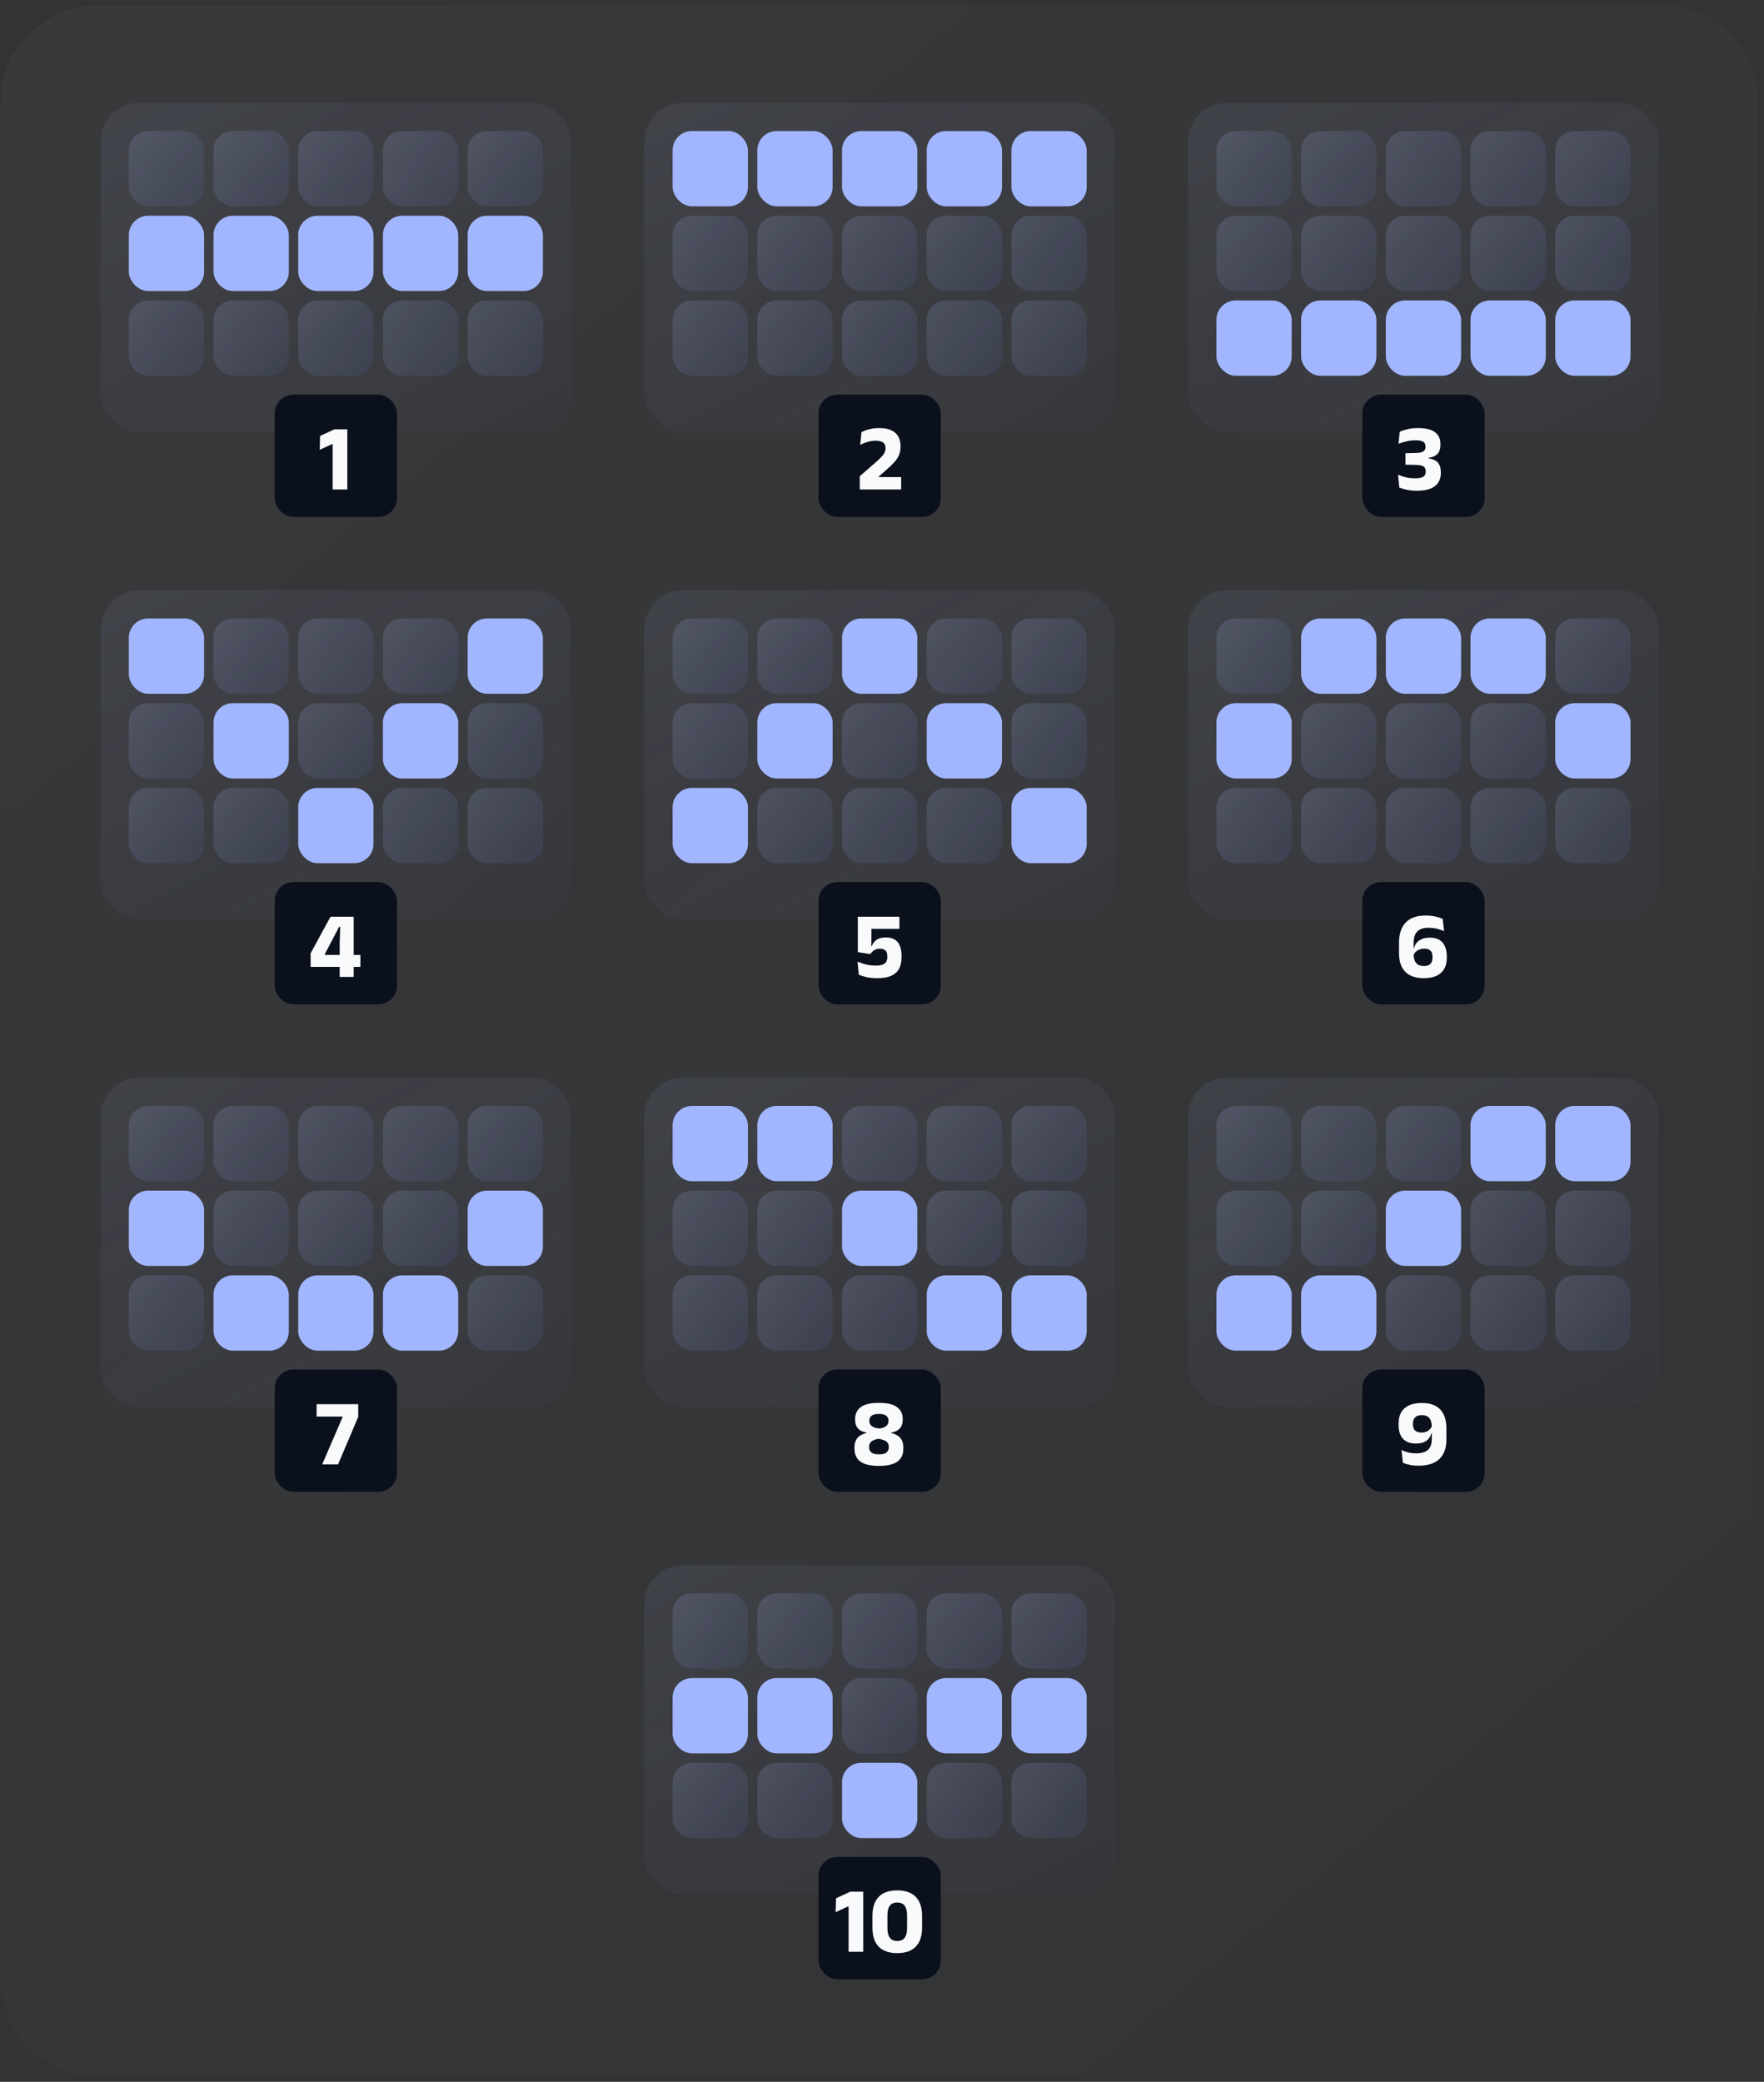 <svg width="289" height="341" viewBox="0 0 289 341" fill="none" xmlns="http://www.w3.org/2000/svg">
<rect x="0" y="0" width="289" height="341" fill="#333333" stroke="none"/>
<path d="M0.116 16.836C0.116 7.999 7.28 0.836 16.116 0.836H272.116C280.953 0.836 288.116 7.999 288.116 16.836V324.198C288.116 333.034 280.953 340.198 272.116 340.198H16.116C7.28 340.198 0.116 333.034 0.116 324.198V16.836Z" fill="url(#paint0_linear_5951_31832)" fill-opacity="0.04"/>
<rect x="16.479" y="16.836" width="77.091" height="53.964" rx="6.322" fill="url(#paint1_linear_5951_31832)" fill-opacity="0.08"/>
<rect x="21.104" y="21.461" width="12.335" height="12.335" rx="3.161" fill="url(#paint2_linear_5951_31832)" fill-opacity="0.16"/>
<rect x="34.981" y="21.461" width="12.335" height="12.335" rx="3.161" fill="url(#paint3_linear_5951_31832)" fill-opacity="0.16"/>
<rect x="48.857" y="21.461" width="12.335" height="12.335" rx="3.161" fill="url(#paint4_linear_5951_31832)" fill-opacity="0.16"/>
<rect x="62.734" y="21.461" width="12.335" height="12.335" rx="3.161" fill="url(#paint5_linear_5951_31832)" fill-opacity="0.16"/>
<rect x="76.61" y="21.461" width="12.335" height="12.335" rx="3.161" fill="url(#paint6_linear_5951_31832)" fill-opacity="0.16"/>
<rect x="21.105" y="35.338" width="12.335" height="12.335" rx="3.161" fill="#A1B6FE"/>
<rect x="34.981" y="35.338" width="12.335" height="12.335" rx="3.161" fill="#A1B6FE"/>
<rect x="48.857" y="35.338" width="12.335" height="12.335" rx="3.161" fill="#A1B6FE"/>
<rect x="62.734" y="35.338" width="12.335" height="12.335" rx="3.161" fill="#A1B6FE"/>
<rect x="76.61" y="35.338" width="12.335" height="12.335" rx="3.161" fill="#A1B6FE"/>
<rect x="21.105" y="49.215" width="12.335" height="12.335" rx="3.161" fill="url(#paint7_linear_5951_31832)" fill-opacity="0.16"/>
<rect x="34.981" y="49.215" width="12.335" height="12.335" rx="3.161" fill="url(#paint8_linear_5951_31832)" fill-opacity="0.16"/>
<rect x="48.857" y="49.215" width="12.335" height="12.335" rx="3.161" fill="url(#paint9_linear_5951_31832)" fill-opacity="0.16"/>
<rect x="62.734" y="49.215" width="12.335" height="12.335" rx="3.161" fill="url(#paint10_linear_5951_31832)" fill-opacity="0.16"/>
<rect x="76.61" y="49.215" width="12.335" height="12.335" rx="3.161" fill="url(#paint11_linear_5951_31832)" fill-opacity="0.16"/>
<g clip-path="url(#clip0_5951_31832)">
<rect x="45.003" y="64.633" width="20.044" height="20.044" rx="3.084" fill="#0B111C"/>
<path d="M54.5 80.172V72.748H54.4L52.38 73.673L52.442 71.407L54.785 70.32H56.898V80.172H54.5Z" fill="#F9FAFB"/>
</g>
<rect x="105.571" y="16.836" width="77.091" height="53.964" rx="6.322" fill="url(#paint12_linear_5951_31832)" fill-opacity="0.08"/>
<rect x="110.196" y="21.461" width="12.335" height="12.335" rx="3.161" fill="#A1B6FE"/>
<rect x="124.073" y="21.461" width="12.335" height="12.335" rx="3.161" fill="#A1B6FE"/>
<rect x="137.949" y="21.461" width="12.335" height="12.335" rx="3.161" fill="#A1B6FE"/>
<rect x="151.825" y="21.461" width="12.335" height="12.335" rx="3.161" fill="#A1B6FE"/>
<rect x="165.702" y="21.461" width="12.335" height="12.335" rx="3.161" fill="#A1B6FE"/>
<rect x="110.196" y="35.338" width="12.335" height="12.335" rx="3.161" fill="url(#paint13_linear_5951_31832)" fill-opacity="0.16"/>
<rect x="124.073" y="35.338" width="12.335" height="12.335" rx="3.161" fill="url(#paint14_linear_5951_31832)" fill-opacity="0.16"/>
<rect x="137.949" y="35.338" width="12.335" height="12.335" rx="3.161" fill="url(#paint15_linear_5951_31832)" fill-opacity="0.16"/>
<rect x="151.825" y="35.338" width="12.335" height="12.335" rx="3.161" fill="url(#paint16_linear_5951_31832)" fill-opacity="0.16"/>
<rect x="165.702" y="35.338" width="12.335" height="12.335" rx="3.161" fill="url(#paint17_linear_5951_31832)" fill-opacity="0.16"/>
<rect x="110.196" y="49.215" width="12.335" height="12.335" rx="3.161" fill="url(#paint18_linear_5951_31832)" fill-opacity="0.16"/>
<rect x="124.073" y="49.215" width="12.335" height="12.335" rx="3.161" fill="url(#paint19_linear_5951_31832)" fill-opacity="0.16"/>
<rect x="137.949" y="49.215" width="12.335" height="12.335" rx="3.161" fill="url(#paint20_linear_5951_31832)" fill-opacity="0.16"/>
<rect x="151.825" y="49.215" width="12.335" height="12.335" rx="3.161" fill="url(#paint21_linear_5951_31832)" fill-opacity="0.16"/>
<rect x="165.702" y="49.215" width="12.335" height="12.335" rx="3.161" fill="url(#paint22_linear_5951_31832)" fill-opacity="0.16"/>
<g clip-path="url(#clip1_5951_31832)">
<rect x="134.094" y="64.633" width="20.044" height="20.044" rx="3.084" fill="#0B111C"/>
<path d="M140.861 80.172V77.998L143.274 75.901C143.68 75.546 144.014 75.236 144.276 74.968C144.544 74.701 144.744 74.447 144.878 74.205C145.011 73.963 145.078 73.709 145.078 73.442V73.372C145.078 73.131 145.027 72.923 144.924 72.748C144.821 72.568 144.649 72.429 144.407 72.332C144.171 72.234 143.855 72.185 143.459 72.185C142.971 72.185 142.511 72.257 142.079 72.401C141.648 72.54 141.265 72.694 140.931 72.864L141.139 70.782C141.36 70.664 141.614 70.556 141.902 70.458C142.195 70.356 142.521 70.273 142.881 70.212C143.246 70.15 143.642 70.119 144.068 70.119C145.22 70.119 146.085 70.376 146.666 70.89C147.247 71.404 147.537 72.124 147.537 73.049V73.157C147.537 73.64 147.463 74.074 147.314 74.459C147.165 74.845 146.934 75.22 146.62 75.585C146.312 75.945 145.913 76.338 145.425 76.764L143.968 78.06V78.499L142.935 78.144H147.638V80.172H140.861Z" fill="#F9FAFB"/>
</g>
<rect x="194.662" y="16.836" width="77.091" height="53.964" rx="6.322" fill="url(#paint23_linear_5951_31832)" fill-opacity="0.08"/>
<rect x="199.287" y="21.461" width="12.335" height="12.335" rx="3.161" fill="url(#paint24_linear_5951_31832)" fill-opacity="0.16"/>
<rect x="213.164" y="21.461" width="12.335" height="12.335" rx="3.161" fill="url(#paint25_linear_5951_31832)" fill-opacity="0.16"/>
<rect x="227.04" y="21.461" width="12.335" height="12.335" rx="3.161" fill="url(#paint26_linear_5951_31832)" fill-opacity="0.16"/>
<rect x="240.917" y="21.461" width="12.335" height="12.335" rx="3.161" fill="url(#paint27_linear_5951_31832)" fill-opacity="0.16"/>
<rect x="254.793" y="21.461" width="12.335" height="12.335" rx="3.161" fill="url(#paint28_linear_5951_31832)" fill-opacity="0.16"/>
<rect x="199.287" y="35.338" width="12.335" height="12.335" rx="3.161" fill="url(#paint29_linear_5951_31832)" fill-opacity="0.16"/>
<rect x="213.164" y="35.338" width="12.335" height="12.335" rx="3.161" fill="url(#paint30_linear_5951_31832)" fill-opacity="0.16"/>
<rect x="227.04" y="35.338" width="12.335" height="12.335" rx="3.161" fill="url(#paint31_linear_5951_31832)" fill-opacity="0.16"/>
<rect x="240.917" y="35.338" width="12.335" height="12.335" rx="3.161" fill="url(#paint32_linear_5951_31832)" fill-opacity="0.16"/>
<rect x="254.793" y="35.338" width="12.335" height="12.335" rx="3.161" fill="url(#paint33_linear_5951_31832)" fill-opacity="0.16"/>
<rect x="199.287" y="49.215" width="12.335" height="12.335" rx="3.161" fill="#A1B6FE"/>
<rect x="213.164" y="49.215" width="12.335" height="12.335" rx="3.161" fill="#A1B6FE"/>
<rect x="227.04" y="49.215" width="12.335" height="12.335" rx="3.161" fill="#A1B6FE"/>
<rect x="240.917" y="49.215" width="12.335" height="12.335" rx="3.161" fill="#A1B6FE"/>
<rect x="254.793" y="49.215" width="12.335" height="12.335" rx="3.161" fill="#A1B6FE"/>
<g clip-path="url(#clip2_5951_31832)">
<rect x="223.186" y="64.633" width="20.044" height="20.044" rx="3.084" fill="#0B111C"/>
<path d="M232.13 80.38C231.718 80.38 231.33 80.354 230.965 80.303C230.606 80.251 230.282 80.187 229.994 80.11C229.706 80.028 229.46 79.948 229.254 79.871L229.046 77.759C229.421 77.918 229.84 78.057 230.302 78.175C230.765 78.288 231.266 78.345 231.806 78.345C232.263 78.345 232.62 78.304 232.877 78.222C233.134 78.139 233.314 78.019 233.417 77.859C233.525 77.695 233.579 77.497 233.579 77.266V77.181C233.579 76.95 233.527 76.759 233.425 76.61C233.327 76.461 233.165 76.351 232.939 76.279C232.718 76.202 232.417 76.16 232.037 76.155L230.256 76.109V74.236L232.037 74.19C232.407 74.179 232.703 74.136 232.924 74.058C233.145 73.981 233.304 73.871 233.402 73.727C233.499 73.583 233.548 73.403 233.548 73.187V73.118C233.548 72.784 233.43 72.535 233.193 72.37C232.957 72.201 232.528 72.116 231.906 72.116C231.366 72.116 230.855 72.177 230.372 72.301C229.889 72.419 229.472 72.547 229.123 72.686L229.323 70.721C229.678 70.556 230.105 70.415 230.603 70.296C231.107 70.178 231.693 70.119 232.361 70.119C233.584 70.119 234.494 70.343 235.09 70.79C235.691 71.237 235.992 71.877 235.992 72.709V72.864C235.992 73.275 235.922 73.629 235.784 73.927C235.65 74.22 235.439 74.454 235.152 74.629C234.869 74.804 234.501 74.922 234.049 74.984V75.315L233.918 75.053C234.699 75.161 235.249 75.4 235.568 75.77C235.892 76.14 236.053 76.656 236.053 77.32V77.52C236.053 78.404 235.732 79.103 235.09 79.617C234.453 80.126 233.466 80.38 232.13 80.38Z" fill="#F9FAFB"/>
</g>
<rect x="16.479" y="96.676" width="77.091" height="53.964" rx="6.322" fill="url(#paint34_linear_5951_31832)" fill-opacity="0.08"/>
<rect x="21.105" y="101.301" width="12.335" height="12.335" rx="3.161" fill="#A1B6FE"/>
<rect x="34.981" y="101.301" width="12.335" height="12.335" rx="3.161" fill="url(#paint35_linear_5951_31832)" fill-opacity="0.16"/>
<rect x="48.857" y="101.301" width="12.335" height="12.335" rx="3.161" fill="url(#paint36_linear_5951_31832)" fill-opacity="0.16"/>
<rect x="62.734" y="101.301" width="12.335" height="12.335" rx="3.161" fill="url(#paint37_linear_5951_31832)" fill-opacity="0.16"/>
<rect x="76.61" y="101.301" width="12.335" height="12.335" rx="3.161" fill="#A1B6FE"/>
<rect x="21.105" y="115.178" width="12.335" height="12.335" rx="3.161" fill="url(#paint38_linear_5951_31832)" fill-opacity="0.16"/>
<rect x="34.981" y="115.178" width="12.335" height="12.335" rx="3.161" fill="#A1B6FE"/>
<rect x="48.857" y="115.178" width="12.335" height="12.335" rx="3.161" fill="url(#paint39_linear_5951_31832)" fill-opacity="0.16"/>
<rect x="62.734" y="115.178" width="12.335" height="12.335" rx="3.161" fill="#A1B6FE"/>
<rect x="76.61" y="115.178" width="12.335" height="12.335" rx="3.161" fill="url(#paint40_linear_5951_31832)" fill-opacity="0.16"/>
<rect x="21.104" y="129.055" width="12.335" height="12.335" rx="3.161" fill="url(#paint41_linear_5951_31832)" fill-opacity="0.16"/>
<rect x="34.981" y="129.055" width="12.335" height="12.335" rx="3.161" fill="url(#paint42_linear_5951_31832)" fill-opacity="0.16"/>
<rect x="48.857" y="129.055" width="12.335" height="12.335" rx="3.161" fill="#A1B6FE"/>
<rect x="62.734" y="129.055" width="12.335" height="12.335" rx="3.161" fill="url(#paint43_linear_5951_31832)" fill-opacity="0.16"/>
<rect x="76.61" y="129.055" width="12.335" height="12.335" rx="3.161" fill="url(#paint44_linear_5951_31832)" fill-opacity="0.16"/>
<g clip-path="url(#clip3_5951_31832)">
<rect x="45.003" y="144.473" width="20.044" height="20.044" rx="3.084" fill="#0B111C"/>
<path d="M55.653 160.012V154.369L55.745 151.809H55.56L53.217 156.28V157.236L52.299 156.412H59.045V158.37H50.889V156.142L54.142 150.159H57.943V160.012H55.653Z" fill="#F9FAFB"/>
</g>
<rect x="105.571" y="96.676" width="77.091" height="53.964" rx="6.322" fill="url(#paint45_linear_5951_31832)" fill-opacity="0.08"/>
<rect x="110.196" y="101.301" width="12.335" height="12.335" rx="3.161" fill="url(#paint46_linear_5951_31832)" fill-opacity="0.16"/>
<rect x="124.073" y="101.301" width="12.335" height="12.335" rx="3.161" fill="url(#paint47_linear_5951_31832)" fill-opacity="0.16"/>
<rect x="137.949" y="101.301" width="12.335" height="12.335" rx="3.161" fill="#A1B6FE"/>
<rect x="151.826" y="101.301" width="12.335" height="12.335" rx="3.161" fill="url(#paint48_linear_5951_31832)" fill-opacity="0.16"/>
<rect x="165.702" y="101.301" width="12.335" height="12.335" rx="3.161" fill="url(#paint49_linear_5951_31832)" fill-opacity="0.16"/>
<rect x="110.196" y="115.178" width="12.335" height="12.335" rx="3.161" fill="url(#paint50_linear_5951_31832)" fill-opacity="0.16"/>
<rect x="124.073" y="115.178" width="12.335" height="12.335" rx="3.161" fill="#A1B6FE"/>
<rect x="137.949" y="115.178" width="12.335" height="12.335" rx="3.161" fill="url(#paint51_linear_5951_31832)" fill-opacity="0.16"/>
<rect x="151.825" y="115.178" width="12.335" height="12.335" rx="3.161" fill="#A1B6FE"/>
<rect x="165.702" y="115.178" width="12.335" height="12.335" rx="3.161" fill="url(#paint52_linear_5951_31832)" fill-opacity="0.16"/>
<rect x="110.196" y="129.055" width="12.335" height="12.335" rx="3.161" fill="#A1B6FE"/>
<rect x="124.073" y="129.055" width="12.335" height="12.335" rx="3.161" fill="url(#paint53_linear_5951_31832)" fill-opacity="0.16"/>
<rect x="137.949" y="129.055" width="12.335" height="12.335" rx="3.161" fill="url(#paint54_linear_5951_31832)" fill-opacity="0.16"/>
<rect x="151.825" y="129.055" width="12.335" height="12.335" rx="3.161" fill="url(#paint55_linear_5951_31832)" fill-opacity="0.16"/>
<rect x="165.702" y="129.055" width="12.335" height="12.335" rx="3.161" fill="#A1B6FE"/>
<g clip-path="url(#clip4_5951_31832)">
<rect x="134.094" y="144.473" width="20.044" height="20.044" rx="3.084" fill="#0B111C"/>
<path d="M143.684 160.22C143.021 160.22 142.43 160.158 141.911 160.035C141.397 159.911 140.993 159.783 140.701 159.649L140.492 157.499C140.729 157.606 141.001 157.712 141.31 157.815C141.623 157.917 141.962 158.002 142.327 158.069C142.692 158.131 143.07 158.162 143.46 158.162C143.949 158.162 144.332 158.108 144.609 158C144.887 157.892 145.082 157.738 145.195 157.537C145.308 157.332 145.365 157.085 145.365 156.797V156.581C145.365 156.196 145.27 155.903 145.079 155.702C144.889 155.497 144.581 155.394 144.154 155.394C143.774 155.394 143.458 155.479 143.206 155.648C142.954 155.813 142.751 156.021 142.597 156.273L140.539 155.957V150.159H147.354V152.148H142.767V153.698L142.743 154.962H142.821C142.985 154.536 143.25 154.194 143.615 153.937C143.98 153.68 144.493 153.551 145.156 153.551C146.03 153.551 146.673 153.814 147.084 154.338C147.495 154.857 147.7 155.584 147.7 156.519V156.843C147.7 157.532 147.572 158.131 147.315 158.639C147.058 159.143 146.637 159.534 146.051 159.811C145.465 160.084 144.676 160.22 143.684 160.22Z" fill="#F9FAFB"/>
</g>
<rect x="194.662" y="96.676" width="77.091" height="53.964" rx="6.322" fill="url(#paint56_linear_5951_31832)" fill-opacity="0.08"/>
<rect x="199.287" y="101.301" width="12.335" height="12.335" rx="3.161" fill="url(#paint57_linear_5951_31832)" fill-opacity="0.16"/>
<rect x="213.164" y="101.301" width="12.335" height="12.335" rx="3.161" fill="#A1B6FE"/>
<rect x="227.04" y="101.301" width="12.335" height="12.335" rx="3.161" fill="#A1B6FE"/>
<rect x="240.917" y="101.301" width="12.335" height="12.335" rx="3.161" fill="#A1B6FE"/>
<rect x="254.793" y="101.301" width="12.335" height="12.335" rx="3.161" fill="url(#paint58_linear_5951_31832)" fill-opacity="0.16"/>
<rect x="199.287" y="115.178" width="12.335" height="12.335" rx="3.161" fill="#A1B6FE"/>
<rect x="213.164" y="115.178" width="12.335" height="12.335" rx="3.161" fill="url(#paint59_linear_5951_31832)" fill-opacity="0.16"/>
<rect x="227.04" y="115.178" width="12.335" height="12.335" rx="3.161" fill="url(#paint60_linear_5951_31832)" fill-opacity="0.16"/>
<rect x="240.917" y="115.178" width="12.335" height="12.335" rx="3.161" fill="url(#paint61_linear_5951_31832)" fill-opacity="0.16"/>
<rect x="254.793" y="115.178" width="12.335" height="12.335" rx="3.161" fill="#A1B6FE"/>
<rect x="199.287" y="129.055" width="12.335" height="12.335" rx="3.161" fill="url(#paint62_linear_5951_31832)" fill-opacity="0.16"/>
<rect x="213.164" y="129.055" width="12.335" height="12.335" rx="3.161" fill="url(#paint63_linear_5951_31832)" fill-opacity="0.16"/>
<rect x="227.04" y="129.055" width="12.335" height="12.335" rx="3.161" fill="url(#paint64_linear_5951_31832)" fill-opacity="0.16"/>
<rect x="240.917" y="129.055" width="12.335" height="12.335" rx="3.161" fill="url(#paint65_linear_5951_31832)" fill-opacity="0.16"/>
<rect x="254.793" y="129.055" width="12.335" height="12.335" rx="3.161" fill="url(#paint66_linear_5951_31832)" fill-opacity="0.16"/>
<g clip-path="url(#clip5_5951_31832)">
<rect x="223.186" y="144.473" width="20.044" height="20.044" rx="3.084" fill="#0B111C"/>
<path d="M233.22 160.22C232.362 160.22 231.632 160.066 231.031 159.757C230.435 159.444 229.98 158.984 229.666 158.377C229.358 157.771 229.204 157.026 229.204 156.142V154.407C229.204 152.984 229.566 151.886 230.291 151.115C231.021 150.344 232.1 149.959 233.529 149.959C234.14 149.959 234.682 150.013 235.155 150.121C235.628 150.229 236.029 150.355 236.358 150.499L236.589 152.518C236.358 152.411 236.111 152.318 235.849 152.241C235.592 152.159 235.312 152.092 235.009 152.04C234.706 151.989 234.374 151.963 234.014 151.963C233.192 151.963 232.583 152.169 232.187 152.58C231.791 152.986 231.594 153.616 231.594 154.469V156.219C231.594 156.676 231.655 157.054 231.779 157.352C231.902 157.645 232.087 157.866 232.334 158.015C232.586 158.159 232.899 158.231 233.274 158.231C233.768 158.231 234.125 158.115 234.346 157.884C234.572 157.648 234.685 157.319 234.685 156.897V156.712C234.685 156.435 234.641 156.198 234.554 156.003C234.472 155.808 234.333 155.656 234.138 155.548C233.942 155.44 233.673 155.386 233.328 155.386C233.051 155.386 232.794 155.432 232.557 155.525C232.321 155.612 232.115 155.741 231.941 155.91C231.771 156.075 231.64 156.273 231.547 156.504L231.285 155.255H231.671C231.758 154.942 231.905 154.659 232.11 154.407C232.321 154.155 232.601 153.955 232.95 153.806C233.305 153.657 233.737 153.582 234.246 153.582C235.181 153.582 235.877 153.85 236.335 154.384C236.797 154.919 237.029 155.679 237.029 156.666V156.92C237.029 157.974 236.707 158.789 236.065 159.364C235.428 159.935 234.479 160.22 233.22 160.22Z" fill="#F9FAFB"/>
</g>
<rect x="16.479" y="176.518" width="77.091" height="53.964" rx="6.322" fill="url(#paint67_linear_5951_31832)" fill-opacity="0.08"/>
<rect x="21.105" y="181.143" width="12.335" height="12.335" rx="3.161" fill="url(#paint68_linear_5951_31832)" fill-opacity="0.16"/>
<rect x="34.981" y="181.143" width="12.335" height="12.335" rx="3.161" fill="url(#paint69_linear_5951_31832)" fill-opacity="0.16"/>
<rect x="48.858" y="181.143" width="12.335" height="12.335" rx="3.161" fill="url(#paint70_linear_5951_31832)" fill-opacity="0.16"/>
<rect x="62.734" y="181.143" width="12.335" height="12.335" rx="3.161" fill="url(#paint71_linear_5951_31832)" fill-opacity="0.16"/>
<rect x="76.611" y="181.143" width="12.335" height="12.335" rx="3.161" fill="url(#paint72_linear_5951_31832)" fill-opacity="0.16"/>
<rect x="21.105" y="195.02" width="12.335" height="12.335" rx="3.161" fill="#A1B6FE"/>
<rect x="34.981" y="195.02" width="12.335" height="12.335" rx="3.161" fill="url(#paint73_linear_5951_31832)" fill-opacity="0.16"/>
<rect x="48.857" y="195.02" width="12.335" height="12.335" rx="3.161" fill="url(#paint74_linear_5951_31832)" fill-opacity="0.16"/>
<rect x="62.734" y="195.02" width="12.335" height="12.335" rx="3.161" fill="url(#paint75_linear_5951_31832)" fill-opacity="0.16"/>
<rect x="76.61" y="195.02" width="12.335" height="12.335" rx="3.161" fill="#A1B6FE"/>
<rect x="21.105" y="208.896" width="12.335" height="12.335" rx="3.161" fill="url(#paint76_linear_5951_31832)" fill-opacity="0.16"/>
<rect x="34.981" y="208.896" width="12.335" height="12.335" rx="3.161" fill="#A1B6FE"/>
<rect x="48.858" y="208.896" width="12.335" height="12.335" rx="3.161" fill="#A1B6FE"/>
<rect x="62.734" y="208.896" width="12.335" height="12.335" rx="3.161" fill="#A1B6FE"/>
<rect x="76.611" y="208.896" width="12.335" height="12.335" rx="3.161" fill="url(#paint77_linear_5951_31832)" fill-opacity="0.16"/>
<g clip-path="url(#clip6_5951_31832)">
<rect x="45.003" y="224.314" width="20.044" height="20.044" rx="3.084" fill="#0B111C"/>
<path d="M52.79 239.854L56.167 232.021H51.873V230.001H58.688V232.075L55.388 239.854H52.79Z" fill="#F9FAFB"/>
</g>
<rect x="105.571" y="176.518" width="77.091" height="53.964" rx="6.322" fill="url(#paint78_linear_5951_31832)" fill-opacity="0.08"/>
<rect x="110.196" y="181.143" width="12.335" height="12.335" rx="3.161" fill="#A1B6FE"/>
<rect x="124.073" y="181.143" width="12.335" height="12.335" rx="3.161" fill="#A1B6FE"/>
<rect x="137.949" y="181.143" width="12.335" height="12.335" rx="3.161" fill="url(#paint79_linear_5951_31832)" fill-opacity="0.16"/>
<rect x="151.825" y="181.143" width="12.335" height="12.335" rx="3.161" fill="url(#paint80_linear_5951_31832)" fill-opacity="0.16"/>
<rect x="165.702" y="181.143" width="12.335" height="12.335" rx="3.161" fill="url(#paint81_linear_5951_31832)" fill-opacity="0.16"/>
<rect x="110.196" y="195.02" width="12.335" height="12.335" rx="3.161" fill="url(#paint82_linear_5951_31832)" fill-opacity="0.16"/>
<rect x="124.072" y="195.02" width="12.335" height="12.335" rx="3.161" fill="url(#paint83_linear_5951_31832)" fill-opacity="0.16"/>
<rect x="137.949" y="195.02" width="12.335" height="12.335" rx="3.161" fill="#A1B6FE"/>
<rect x="151.825" y="195.02" width="12.335" height="12.335" rx="3.161" fill="url(#paint84_linear_5951_31832)" fill-opacity="0.16"/>
<rect x="165.702" y="195.02" width="12.335" height="12.335" rx="3.161" fill="url(#paint85_linear_5951_31832)" fill-opacity="0.16"/>
<rect x="110.196" y="208.896" width="12.335" height="12.335" rx="3.161" fill="url(#paint86_linear_5951_31832)" fill-opacity="0.16"/>
<rect x="124.073" y="208.896" width="12.335" height="12.335" rx="3.161" fill="url(#paint87_linear_5951_31832)" fill-opacity="0.16"/>
<rect x="137.949" y="208.896" width="12.335" height="12.335" rx="3.161" fill="url(#paint88_linear_5951_31832)" fill-opacity="0.16"/>
<rect x="151.825" y="208.896" width="12.335" height="12.335" rx="3.161" fill="#A1B6FE"/>
<rect x="165.702" y="208.896" width="12.335" height="12.335" rx="3.161" fill="#A1B6FE"/>
<g clip-path="url(#clip7_5951_31832)">
<rect x="134.094" y="224.314" width="20.044" height="20.044" rx="3.084" fill="#0B111C"/>
<path d="M143.983 240.108C143.243 240.108 142.619 240.041 142.11 239.907C141.601 239.774 141.19 239.584 140.877 239.337C140.568 239.085 140.342 238.787 140.198 238.443C140.059 238.093 139.99 237.708 139.99 237.286V237.101C139.99 236.654 140.065 236.271 140.214 235.953C140.363 235.629 140.584 235.367 140.877 235.166C141.17 234.966 141.529 234.822 141.956 234.735V234.65C141.55 234.578 141.208 234.455 140.931 234.28C140.658 234.1 140.45 233.869 140.306 233.586C140.167 233.298 140.098 232.956 140.098 232.561V232.376C140.098 231.574 140.406 230.942 141.023 230.479C141.645 230.012 142.632 229.778 143.983 229.778C145.351 229.778 146.342 230.012 146.959 230.479C147.581 230.942 147.892 231.574 147.892 232.376V232.561C147.892 232.962 147.82 233.306 147.676 233.594C147.532 233.876 147.322 234.105 147.044 234.28C146.766 234.455 146.422 234.578 146.011 234.65V234.735C146.448 234.827 146.813 234.974 147.106 235.174C147.399 235.375 147.62 235.634 147.769 235.953C147.918 236.266 147.992 236.649 147.992 237.101V237.286C147.992 237.692 147.928 238.068 147.799 238.412C147.671 238.751 147.455 239.049 147.152 239.306C146.849 239.558 146.438 239.753 145.918 239.892C145.399 240.036 144.754 240.108 143.983 240.108ZM144.014 238.211C144.61 238.211 145.024 238.106 145.255 237.895C145.492 237.68 145.61 237.397 145.61 237.047V236.97C145.61 236.605 145.479 236.32 145.217 236.115C144.955 235.909 144.526 235.76 143.929 235.667C143.374 235.76 142.976 235.917 142.735 236.138C142.498 236.354 142.38 236.631 142.38 236.97V237.047C142.38 237.402 142.501 237.685 142.742 237.895C142.989 238.106 143.413 238.211 144.014 238.211ZM144.053 233.987C144.536 233.93 144.909 233.797 145.171 233.586C145.433 233.375 145.564 233.095 145.564 232.746V232.684C145.564 232.35 145.44 232.085 145.194 231.89C144.952 231.695 144.549 231.597 143.983 231.597C143.434 231.597 143.035 231.695 142.789 231.89C142.547 232.08 142.426 232.34 142.426 232.669V232.738C142.426 232.969 142.483 233.172 142.596 233.347C142.714 233.517 142.891 233.655 143.128 233.763C143.369 233.871 143.678 233.946 144.053 233.987Z" fill="#F9FAFB"/>
</g>
<rect x="194.662" y="176.518" width="77.091" height="53.964" rx="6.322" fill="url(#paint89_linear_5951_31832)" fill-opacity="0.08"/>
<rect x="199.288" y="181.143" width="12.335" height="12.335" rx="3.161" fill="url(#paint90_linear_5951_31832)" fill-opacity="0.16"/>
<rect x="213.164" y="181.143" width="12.335" height="12.335" rx="3.161" fill="url(#paint91_linear_5951_31832)" fill-opacity="0.16"/>
<rect x="227.041" y="181.143" width="12.335" height="12.335" rx="3.161" fill="url(#paint92_linear_5951_31832)" fill-opacity="0.16"/>
<rect x="240.917" y="181.143" width="12.335" height="12.335" rx="3.161" fill="#A1B6FE"/>
<rect x="254.793" y="181.143" width="12.335" height="12.335" rx="3.161" fill="#A1B6FE"/>
<rect x="199.288" y="195.02" width="12.335" height="12.335" rx="3.161" fill="url(#paint93_linear_5951_31832)" fill-opacity="0.16"/>
<rect x="213.164" y="195.02" width="12.335" height="12.335" rx="3.161" fill="url(#paint94_linear_5951_31832)" fill-opacity="0.16"/>
<rect x="227.041" y="195.02" width="12.335" height="12.335" rx="3.161" fill="#A1B6FE"/>
<rect x="240.917" y="195.02" width="12.335" height="12.335" rx="3.161" fill="url(#paint95_linear_5951_31832)" fill-opacity="0.16"/>
<rect x="254.793" y="195.02" width="12.335" height="12.335" rx="3.161" fill="url(#paint96_linear_5951_31832)" fill-opacity="0.16"/>
<rect x="199.288" y="208.896" width="12.335" height="12.335" rx="3.161" fill="#A1B6FE"/>
<rect x="213.164" y="208.896" width="12.335" height="12.335" rx="3.161" fill="#A1B6FE"/>
<rect x="227.041" y="208.896" width="12.335" height="12.335" rx="3.161" fill="url(#paint97_linear_5951_31832)" fill-opacity="0.16"/>
<rect x="240.917" y="208.896" width="12.335" height="12.335" rx="3.161" fill="url(#paint98_linear_5951_31832)" fill-opacity="0.16"/>
<rect x="254.793" y="208.896" width="12.335" height="12.335" rx="3.161" fill="url(#paint99_linear_5951_31832)" fill-opacity="0.16"/>
<g clip-path="url(#clip8_5951_31832)">
<rect x="223.186" y="224.314" width="20.044" height="20.044" rx="3.084" fill="#0B111C"/>
<path d="M232.966 229.801C234.281 229.801 235.276 230.153 235.949 230.857C236.627 231.561 236.967 232.602 236.967 233.979V235.814C236.967 237.176 236.586 238.227 235.826 238.967C235.07 239.702 233.937 240.069 232.426 240.069C231.84 240.069 231.331 240.021 230.9 239.923C230.473 239.83 230.121 239.722 229.843 239.599L229.604 237.502C229.918 237.651 230.267 237.78 230.653 237.888C231.043 237.996 231.491 238.05 231.994 238.05C232.883 238.05 233.536 237.859 233.952 237.479C234.369 237.099 234.577 236.51 234.577 235.714V233.748C234.577 233.085 234.443 232.594 234.176 232.275C233.914 231.952 233.5 231.79 232.935 231.79C232.441 231.79 232.076 231.913 231.84 232.16C231.604 232.401 231.485 232.728 231.485 233.139V233.324C231.485 233.745 231.599 234.072 231.825 234.303C232.056 234.529 232.423 234.642 232.927 234.642C233.189 234.642 233.428 234.601 233.644 234.519C233.865 234.431 234.058 234.306 234.222 234.141C234.392 233.977 234.525 233.781 234.623 233.555L235.093 234.773H234.5C234.412 235.107 234.263 235.4 234.053 235.652C233.847 235.904 233.575 236.099 233.235 236.238C232.896 236.377 232.477 236.446 231.979 236.446C231.049 236.446 230.342 236.187 229.859 235.667C229.381 235.143 229.142 234.419 229.142 233.493V233.093C229.142 232.049 229.466 231.24 230.113 230.664C230.766 230.089 231.717 229.801 232.966 229.801Z" fill="#F9FAFB"/>
</g>
<rect x="105.571" y="256.357" width="77.091" height="53.964" rx="6.322" fill="url(#paint100_linear_5951_31832)" fill-opacity="0.08"/>
<rect x="110.196" y="260.982" width="12.335" height="12.335" rx="3.161" fill="url(#paint101_linear_5951_31832)" fill-opacity="0.16"/>
<rect x="124.072" y="260.982" width="12.335" height="12.335" rx="3.161" fill="url(#paint102_linear_5951_31832)" fill-opacity="0.16"/>
<rect x="137.949" y="260.982" width="12.335" height="12.335" rx="3.161" fill="url(#paint103_linear_5951_31832)" fill-opacity="0.16"/>
<rect x="151.825" y="260.982" width="12.335" height="12.335" rx="3.161" fill="url(#paint104_linear_5951_31832)" fill-opacity="0.16"/>
<rect x="165.702" y="260.982" width="12.335" height="12.335" rx="3.161" fill="url(#paint105_linear_5951_31832)" fill-opacity="0.16"/>
<rect x="110.196" y="274.859" width="12.335" height="12.335" rx="3.161" fill="#A1B6FE"/>
<rect x="124.073" y="274.859" width="12.335" height="12.335" rx="3.161" fill="#A1B6FE"/>
<rect x="137.949" y="274.859" width="12.335" height="12.335" rx="3.161" fill="url(#paint106_linear_5951_31832)" fill-opacity="0.16"/>
<rect x="151.825" y="274.859" width="12.335" height="12.335" rx="3.161" fill="#A1B6FE"/>
<rect x="165.702" y="274.859" width="12.335" height="12.335" rx="3.161" fill="#A1B6FE"/>
<rect x="110.196" y="288.736" width="12.335" height="12.335" rx="3.161" fill="url(#paint107_linear_5951_31832)" fill-opacity="0.16"/>
<rect x="124.072" y="288.736" width="12.335" height="12.335" rx="3.161" fill="url(#paint108_linear_5951_31832)" fill-opacity="0.16"/>
<rect x="137.949" y="288.736" width="12.335" height="12.335" rx="3.161" fill="#A1B6FE"/>
<rect x="151.825" y="288.736" width="12.335" height="12.335" rx="3.161" fill="url(#paint109_linear_5951_31832)" fill-opacity="0.16"/>
<rect x="165.702" y="288.736" width="12.335" height="12.335" rx="3.161" fill="url(#paint110_linear_5951_31832)" fill-opacity="0.16"/>
<g clip-path="url(#clip9_5951_31832)">
<rect x="134.094" y="304.154" width="20.044" height="20.044" rx="3.084" fill="#0B111C"/>
<path d="M139.027 319.695V312.271H138.927L136.907 313.197L136.969 310.93L139.312 309.843H141.425V319.695H139.027ZM146.994 319.911C145.657 319.911 144.645 319.557 143.956 318.847C143.273 318.138 142.931 317.097 142.931 315.725V313.806C142.931 312.444 143.273 311.408 143.956 310.699C144.64 309.989 145.652 309.635 146.994 309.635C148.335 309.635 149.347 309.989 150.031 310.699C150.72 311.408 151.064 312.444 151.064 313.806V315.725C151.064 317.097 150.72 318.138 150.031 318.847C149.347 319.557 148.335 319.911 146.994 319.911ZM146.994 317.922C147.554 317.922 147.962 317.745 148.219 317.39C148.476 317.036 148.605 316.517 148.605 315.833V313.713C148.605 313.024 148.476 312.505 148.219 312.156C147.962 311.801 147.554 311.624 146.994 311.624C146.433 311.624 146.025 311.801 145.768 312.156C145.516 312.505 145.39 313.024 145.39 313.713V315.833C145.39 316.517 145.519 317.036 145.776 317.39C146.038 317.745 146.444 317.922 146.994 317.922Z" fill="#F9FAFB"/>
</g>
<defs>
<linearGradient id="paint0_linear_5951_31832" x1="0.116" y1="0.836" x2="267" y2="320.2" gradientUnits="userSpaceOnUse">
<stop stop-color="#C7D3FE"/>
<stop offset="1" stop-color="#667FD2" stop-opacity="0.4"/>
</linearGradient>
<linearGradient id="paint1_linear_5951_31832" x1="16.479" y1="16.836" x2="50.83" y2="86.032" gradientUnits="userSpaceOnUse">
<stop stop-color="#B4C5FE"/>
<stop offset="1" stop-color="#667FD2" stop-opacity="0.4"/>
</linearGradient>
<linearGradient id="paint2_linear_5951_31832" x1="21.618" y1="21.815" x2="33.651" y2="29.872" gradientUnits="userSpaceOnUse">
<stop stop-color="#B4C5FE"/>
<stop offset="1" stop-color="#667FD2" stop-opacity="0.7"/>
</linearGradient>
<linearGradient id="paint3_linear_5951_31832" x1="35.495" y1="21.815" x2="47.527" y2="29.872" gradientUnits="userSpaceOnUse">
<stop stop-color="#B4C5FE"/>
<stop offset="1" stop-color="#667FD2" stop-opacity="0.7"/>
</linearGradient>
<linearGradient id="paint4_linear_5951_31832" x1="49.371" y1="21.815" x2="61.404" y2="29.872" gradientUnits="userSpaceOnUse">
<stop stop-color="#B4C5FE"/>
<stop offset="1" stop-color="#667FD2" stop-opacity="0.7"/>
</linearGradient>
<linearGradient id="paint5_linear_5951_31832" x1="63.248" y1="21.815" x2="75.28" y2="29.872" gradientUnits="userSpaceOnUse">
<stop stop-color="#B4C5FE"/>
<stop offset="1" stop-color="#667FD2" stop-opacity="0.7"/>
</linearGradient>
<linearGradient id="paint6_linear_5951_31832" x1="77.124" y1="21.815" x2="89.156" y2="29.872" gradientUnits="userSpaceOnUse">
<stop stop-color="#B4C5FE"/>
<stop offset="1" stop-color="#667FD2" stop-opacity="0.7"/>
</linearGradient>
<linearGradient id="paint7_linear_5951_31832" x1="21.618" y1="49.569" x2="33.651" y2="57.625" gradientUnits="userSpaceOnUse">
<stop stop-color="#B4C5FE"/>
<stop offset="1" stop-color="#667FD2" stop-opacity="0.7"/>
</linearGradient>
<linearGradient id="paint8_linear_5951_31832" x1="35.495" y1="49.569" x2="47.527" y2="57.625" gradientUnits="userSpaceOnUse">
<stop stop-color="#B4C5FE"/>
<stop offset="1" stop-color="#667FD2" stop-opacity="0.7"/>
</linearGradient>
<linearGradient id="paint9_linear_5951_31832" x1="49.371" y1="49.569" x2="61.404" y2="57.625" gradientUnits="userSpaceOnUse">
<stop stop-color="#B4C5FE"/>
<stop offset="1" stop-color="#667FD2" stop-opacity="0.7"/>
</linearGradient>
<linearGradient id="paint10_linear_5951_31832" x1="63.248" y1="49.569" x2="75.28" y2="57.625" gradientUnits="userSpaceOnUse">
<stop stop-color="#B4C5FE"/>
<stop offset="1" stop-color="#667FD2" stop-opacity="0.7"/>
</linearGradient>
<linearGradient id="paint11_linear_5951_31832" x1="77.124" y1="49.569" x2="89.157" y2="57.625" gradientUnits="userSpaceOnUse">
<stop stop-color="#B4C5FE"/>
<stop offset="1" stop-color="#667FD2" stop-opacity="0.7"/>
</linearGradient>
<linearGradient id="paint12_linear_5951_31832" x1="105.571" y1="16.836" x2="139.922" y2="86.032" gradientUnits="userSpaceOnUse">
<stop stop-color="#B4C5FE"/>
<stop offset="1" stop-color="#667FD2" stop-opacity="0.4"/>
</linearGradient>
<linearGradient id="paint13_linear_5951_31832" x1="110.71" y1="35.692" x2="122.742" y2="43.748" gradientUnits="userSpaceOnUse">
<stop stop-color="#B4C5FE"/>
<stop offset="1" stop-color="#667FD2" stop-opacity="0.7"/>
</linearGradient>
<linearGradient id="paint14_linear_5951_31832" x1="124.586" y1="35.692" x2="136.619" y2="43.748" gradientUnits="userSpaceOnUse">
<stop stop-color="#B4C5FE"/>
<stop offset="1" stop-color="#667FD2" stop-opacity="0.7"/>
</linearGradient>
<linearGradient id="paint15_linear_5951_31832" x1="138.463" y1="35.692" x2="150.495" y2="43.748" gradientUnits="userSpaceOnUse">
<stop stop-color="#B4C5FE"/>
<stop offset="1" stop-color="#667FD2" stop-opacity="0.7"/>
</linearGradient>
<linearGradient id="paint16_linear_5951_31832" x1="152.339" y1="35.692" x2="164.372" y2="43.748" gradientUnits="userSpaceOnUse">
<stop stop-color="#B4C5FE"/>
<stop offset="1" stop-color="#667FD2" stop-opacity="0.7"/>
</linearGradient>
<linearGradient id="paint17_linear_5951_31832" x1="166.216" y1="35.692" x2="178.248" y2="43.748" gradientUnits="userSpaceOnUse">
<stop stop-color="#B4C5FE"/>
<stop offset="1" stop-color="#667FD2" stop-opacity="0.7"/>
</linearGradient>
<linearGradient id="paint18_linear_5951_31832" x1="110.71" y1="49.569" x2="122.742" y2="57.625" gradientUnits="userSpaceOnUse">
<stop stop-color="#B4C5FE"/>
<stop offset="1" stop-color="#667FD2" stop-opacity="0.7"/>
</linearGradient>
<linearGradient id="paint19_linear_5951_31832" x1="124.586" y1="49.569" x2="136.619" y2="57.625" gradientUnits="userSpaceOnUse">
<stop stop-color="#B4C5FE"/>
<stop offset="1" stop-color="#667FD2" stop-opacity="0.7"/>
</linearGradient>
<linearGradient id="paint20_linear_5951_31832" x1="138.463" y1="49.569" x2="150.495" y2="57.625" gradientUnits="userSpaceOnUse">
<stop stop-color="#B4C5FE"/>
<stop offset="1" stop-color="#667FD2" stop-opacity="0.7"/>
</linearGradient>
<linearGradient id="paint21_linear_5951_31832" x1="152.339" y1="49.569" x2="164.372" y2="57.625" gradientUnits="userSpaceOnUse">
<stop stop-color="#B4C5FE"/>
<stop offset="1" stop-color="#667FD2" stop-opacity="0.7"/>
</linearGradient>
<linearGradient id="paint22_linear_5951_31832" x1="166.216" y1="49.569" x2="178.248" y2="57.625" gradientUnits="userSpaceOnUse">
<stop stop-color="#B4C5FE"/>
<stop offset="1" stop-color="#667FD2" stop-opacity="0.7"/>
</linearGradient>
<linearGradient id="paint23_linear_5951_31832" x1="194.662" y1="16.836" x2="229.013" y2="86.032" gradientUnits="userSpaceOnUse">
<stop stop-color="#B4C5FE"/>
<stop offset="1" stop-color="#667FD2" stop-opacity="0.4"/>
</linearGradient>
<linearGradient id="paint24_linear_5951_31832" x1="199.801" y1="21.815" x2="211.834" y2="29.872" gradientUnits="userSpaceOnUse">
<stop stop-color="#B4C5FE"/>
<stop offset="1" stop-color="#667FD2" stop-opacity="0.7"/>
</linearGradient>
<linearGradient id="paint25_linear_5951_31832" x1="213.678" y1="21.815" x2="225.71" y2="29.872" gradientUnits="userSpaceOnUse">
<stop stop-color="#B4C5FE"/>
<stop offset="1" stop-color="#667FD2" stop-opacity="0.7"/>
</linearGradient>
<linearGradient id="paint26_linear_5951_31832" x1="227.554" y1="21.815" x2="239.587" y2="29.872" gradientUnits="userSpaceOnUse">
<stop stop-color="#B4C5FE"/>
<stop offset="1" stop-color="#667FD2" stop-opacity="0.7"/>
</linearGradient>
<linearGradient id="paint27_linear_5951_31832" x1="241.431" y1="21.815" x2="253.463" y2="29.872" gradientUnits="userSpaceOnUse">
<stop stop-color="#B4C5FE"/>
<stop offset="1" stop-color="#667FD2" stop-opacity="0.7"/>
</linearGradient>
<linearGradient id="paint28_linear_5951_31832" x1="255.307" y1="21.815" x2="267.34" y2="29.872" gradientUnits="userSpaceOnUse">
<stop stop-color="#B4C5FE"/>
<stop offset="1" stop-color="#667FD2" stop-opacity="0.7"/>
</linearGradient>
<linearGradient id="paint29_linear_5951_31832" x1="199.801" y1="35.692" x2="211.834" y2="43.748" gradientUnits="userSpaceOnUse">
<stop stop-color="#B4C5FE"/>
<stop offset="1" stop-color="#667FD2" stop-opacity="0.7"/>
</linearGradient>
<linearGradient id="paint30_linear_5951_31832" x1="213.678" y1="35.692" x2="225.71" y2="43.748" gradientUnits="userSpaceOnUse">
<stop stop-color="#B4C5FE"/>
<stop offset="1" stop-color="#667FD2" stop-opacity="0.7"/>
</linearGradient>
<linearGradient id="paint31_linear_5951_31832" x1="227.554" y1="35.692" x2="239.587" y2="43.748" gradientUnits="userSpaceOnUse">
<stop stop-color="#B4C5FE"/>
<stop offset="1" stop-color="#667FD2" stop-opacity="0.7"/>
</linearGradient>
<linearGradient id="paint32_linear_5951_31832" x1="241.431" y1="35.692" x2="253.463" y2="43.748" gradientUnits="userSpaceOnUse">
<stop stop-color="#B4C5FE"/>
<stop offset="1" stop-color="#667FD2" stop-opacity="0.7"/>
</linearGradient>
<linearGradient id="paint33_linear_5951_31832" x1="255.307" y1="35.692" x2="267.34" y2="43.748" gradientUnits="userSpaceOnUse">
<stop stop-color="#B4C5FE"/>
<stop offset="1" stop-color="#667FD2" stop-opacity="0.7"/>
</linearGradient>
<linearGradient id="paint34_linear_5951_31832" x1="16.479" y1="96.676" x2="50.83" y2="165.872" gradientUnits="userSpaceOnUse">
<stop stop-color="#B4C5FE"/>
<stop offset="1" stop-color="#667FD2" stop-opacity="0.4"/>
</linearGradient>
<linearGradient id="paint35_linear_5951_31832" x1="35.495" y1="101.655" x2="47.528" y2="109.711" gradientUnits="userSpaceOnUse">
<stop stop-color="#B4C5FE"/>
<stop offset="1" stop-color="#667FD2" stop-opacity="0.7"/>
</linearGradient>
<linearGradient id="paint36_linear_5951_31832" x1="49.371" y1="101.655" x2="61.404" y2="109.711" gradientUnits="userSpaceOnUse">
<stop stop-color="#B4C5FE"/>
<stop offset="1" stop-color="#667FD2" stop-opacity="0.7"/>
</linearGradient>
<linearGradient id="paint37_linear_5951_31832" x1="63.248" y1="101.655" x2="75.28" y2="109.711" gradientUnits="userSpaceOnUse">
<stop stop-color="#B4C5FE"/>
<stop offset="1" stop-color="#667FD2" stop-opacity="0.7"/>
</linearGradient>
<linearGradient id="paint38_linear_5951_31832" x1="21.618" y1="115.532" x2="33.651" y2="123.588" gradientUnits="userSpaceOnUse">
<stop stop-color="#B4C5FE"/>
<stop offset="1" stop-color="#667FD2" stop-opacity="0.7"/>
</linearGradient>
<linearGradient id="paint39_linear_5951_31832" x1="49.371" y1="115.532" x2="61.404" y2="123.588" gradientUnits="userSpaceOnUse">
<stop stop-color="#B4C5FE"/>
<stop offset="1" stop-color="#667FD2" stop-opacity="0.7"/>
</linearGradient>
<linearGradient id="paint40_linear_5951_31832" x1="77.124" y1="115.532" x2="89.157" y2="123.588" gradientUnits="userSpaceOnUse">
<stop stop-color="#B4C5FE"/>
<stop offset="1" stop-color="#667FD2" stop-opacity="0.7"/>
</linearGradient>
<linearGradient id="paint41_linear_5951_31832" x1="21.618" y1="129.409" x2="33.651" y2="137.465" gradientUnits="userSpaceOnUse">
<stop stop-color="#B4C5FE"/>
<stop offset="1" stop-color="#667FD2" stop-opacity="0.7"/>
</linearGradient>
<linearGradient id="paint42_linear_5951_31832" x1="35.495" y1="129.409" x2="47.527" y2="137.465" gradientUnits="userSpaceOnUse">
<stop stop-color="#B4C5FE"/>
<stop offset="1" stop-color="#667FD2" stop-opacity="0.7"/>
</linearGradient>
<linearGradient id="paint43_linear_5951_31832" x1="63.248" y1="129.409" x2="75.28" y2="137.465" gradientUnits="userSpaceOnUse">
<stop stop-color="#B4C5FE"/>
<stop offset="1" stop-color="#667FD2" stop-opacity="0.7"/>
</linearGradient>
<linearGradient id="paint44_linear_5951_31832" x1="77.124" y1="129.409" x2="89.156" y2="137.465" gradientUnits="userSpaceOnUse">
<stop stop-color="#B4C5FE"/>
<stop offset="1" stop-color="#667FD2" stop-opacity="0.7"/>
</linearGradient>
<linearGradient id="paint45_linear_5951_31832" x1="105.571" y1="96.676" x2="139.922" y2="165.872" gradientUnits="userSpaceOnUse">
<stop stop-color="#B4C5FE"/>
<stop offset="1" stop-color="#667FD2" stop-opacity="0.4"/>
</linearGradient>
<linearGradient id="paint46_linear_5951_31832" x1="110.71" y1="101.655" x2="122.742" y2="109.711" gradientUnits="userSpaceOnUse">
<stop stop-color="#B4C5FE"/>
<stop offset="1" stop-color="#667FD2" stop-opacity="0.7"/>
</linearGradient>
<linearGradient id="paint47_linear_5951_31832" x1="124.586" y1="101.655" x2="136.619" y2="109.711" gradientUnits="userSpaceOnUse">
<stop stop-color="#B4C5FE"/>
<stop offset="1" stop-color="#667FD2" stop-opacity="0.7"/>
</linearGradient>
<linearGradient id="paint48_linear_5951_31832" x1="152.34" y1="101.655" x2="164.372" y2="109.711" gradientUnits="userSpaceOnUse">
<stop stop-color="#B4C5FE"/>
<stop offset="1" stop-color="#667FD2" stop-opacity="0.7"/>
</linearGradient>
<linearGradient id="paint49_linear_5951_31832" x1="166.216" y1="101.655" x2="178.248" y2="109.711" gradientUnits="userSpaceOnUse">
<stop stop-color="#B4C5FE"/>
<stop offset="1" stop-color="#667FD2" stop-opacity="0.7"/>
</linearGradient>
<linearGradient id="paint50_linear_5951_31832" x1="110.71" y1="115.532" x2="122.742" y2="123.588" gradientUnits="userSpaceOnUse">
<stop stop-color="#B4C5FE"/>
<stop offset="1" stop-color="#667FD2" stop-opacity="0.7"/>
</linearGradient>
<linearGradient id="paint51_linear_5951_31832" x1="138.463" y1="115.532" x2="150.495" y2="123.588" gradientUnits="userSpaceOnUse">
<stop stop-color="#B4C5FE"/>
<stop offset="1" stop-color="#667FD2" stop-opacity="0.7"/>
</linearGradient>
<linearGradient id="paint52_linear_5951_31832" x1="166.216" y1="115.532" x2="178.248" y2="123.588" gradientUnits="userSpaceOnUse">
<stop stop-color="#B4C5FE"/>
<stop offset="1" stop-color="#667FD2" stop-opacity="0.7"/>
</linearGradient>
<linearGradient id="paint53_linear_5951_31832" x1="124.586" y1="129.409" x2="136.619" y2="137.465" gradientUnits="userSpaceOnUse">
<stop stop-color="#B4C5FE"/>
<stop offset="1" stop-color="#667FD2" stop-opacity="0.7"/>
</linearGradient>
<linearGradient id="paint54_linear_5951_31832" x1="138.463" y1="129.409" x2="150.495" y2="137.465" gradientUnits="userSpaceOnUse">
<stop stop-color="#B4C5FE"/>
<stop offset="1" stop-color="#667FD2" stop-opacity="0.7"/>
</linearGradient>
<linearGradient id="paint55_linear_5951_31832" x1="152.339" y1="129.409" x2="164.372" y2="137.465" gradientUnits="userSpaceOnUse">
<stop stop-color="#B4C5FE"/>
<stop offset="1" stop-color="#667FD2" stop-opacity="0.7"/>
</linearGradient>
<linearGradient id="paint56_linear_5951_31832" x1="194.662" y1="96.676" x2="229.013" y2="165.872" gradientUnits="userSpaceOnUse">
<stop stop-color="#B4C5FE"/>
<stop offset="1" stop-color="#667FD2" stop-opacity="0.4"/>
</linearGradient>
<linearGradient id="paint57_linear_5951_31832" x1="199.801" y1="101.655" x2="211.834" y2="109.711" gradientUnits="userSpaceOnUse">
<stop stop-color="#B4C5FE"/>
<stop offset="1" stop-color="#667FD2" stop-opacity="0.7"/>
</linearGradient>
<linearGradient id="paint58_linear_5951_31832" x1="255.307" y1="101.655" x2="267.34" y2="109.711" gradientUnits="userSpaceOnUse">
<stop stop-color="#B4C5FE"/>
<stop offset="1" stop-color="#667FD2" stop-opacity="0.7"/>
</linearGradient>
<linearGradient id="paint59_linear_5951_31832" x1="213.678" y1="115.532" x2="225.71" y2="123.588" gradientUnits="userSpaceOnUse">
<stop stop-color="#B4C5FE"/>
<stop offset="1" stop-color="#667FD2" stop-opacity="0.7"/>
</linearGradient>
<linearGradient id="paint60_linear_5951_31832" x1="227.554" y1="115.532" x2="239.587" y2="123.588" gradientUnits="userSpaceOnUse">
<stop stop-color="#B4C5FE"/>
<stop offset="1" stop-color="#667FD2" stop-opacity="0.7"/>
</linearGradient>
<linearGradient id="paint61_linear_5951_31832" x1="241.431" y1="115.532" x2="253.463" y2="123.588" gradientUnits="userSpaceOnUse">
<stop stop-color="#B4C5FE"/>
<stop offset="1" stop-color="#667FD2" stop-opacity="0.7"/>
</linearGradient>
<linearGradient id="paint62_linear_5951_31832" x1="199.801" y1="129.409" x2="211.834" y2="137.465" gradientUnits="userSpaceOnUse">
<stop stop-color="#B4C5FE"/>
<stop offset="1" stop-color="#667FD2" stop-opacity="0.7"/>
</linearGradient>
<linearGradient id="paint63_linear_5951_31832" x1="213.678" y1="129.409" x2="225.71" y2="137.465" gradientUnits="userSpaceOnUse">
<stop stop-color="#B4C5FE"/>
<stop offset="1" stop-color="#667FD2" stop-opacity="0.7"/>
</linearGradient>
<linearGradient id="paint64_linear_5951_31832" x1="227.554" y1="129.409" x2="239.587" y2="137.465" gradientUnits="userSpaceOnUse">
<stop stop-color="#B4C5FE"/>
<stop offset="1" stop-color="#667FD2" stop-opacity="0.7"/>
</linearGradient>
<linearGradient id="paint65_linear_5951_31832" x1="241.431" y1="129.409" x2="253.463" y2="137.465" gradientUnits="userSpaceOnUse">
<stop stop-color="#B4C5FE"/>
<stop offset="1" stop-color="#667FD2" stop-opacity="0.7"/>
</linearGradient>
<linearGradient id="paint66_linear_5951_31832" x1="255.307" y1="129.409" x2="267.34" y2="137.465" gradientUnits="userSpaceOnUse">
<stop stop-color="#B4C5FE"/>
<stop offset="1" stop-color="#667FD2" stop-opacity="0.7"/>
</linearGradient>
<linearGradient id="paint67_linear_5951_31832" x1="16.479" y1="176.518" x2="50.831" y2="245.713" gradientUnits="userSpaceOnUse">
<stop stop-color="#B4C5FE"/>
<stop offset="1" stop-color="#667FD2" stop-opacity="0.4"/>
</linearGradient>
<linearGradient id="paint68_linear_5951_31832" x1="21.619" y1="181.497" x2="33.651" y2="189.553" gradientUnits="userSpaceOnUse">
<stop stop-color="#B4C5FE"/>
<stop offset="1" stop-color="#667FD2" stop-opacity="0.7"/>
</linearGradient>
<linearGradient id="paint69_linear_5951_31832" x1="35.495" y1="181.497" x2="47.528" y2="189.553" gradientUnits="userSpaceOnUse">
<stop stop-color="#B4C5FE"/>
<stop offset="1" stop-color="#667FD2" stop-opacity="0.7"/>
</linearGradient>
<linearGradient id="paint70_linear_5951_31832" x1="49.372" y1="181.497" x2="61.404" y2="189.553" gradientUnits="userSpaceOnUse">
<stop stop-color="#B4C5FE"/>
<stop offset="1" stop-color="#667FD2" stop-opacity="0.7"/>
</linearGradient>
<linearGradient id="paint71_linear_5951_31832" x1="63.248" y1="181.497" x2="75.281" y2="189.553" gradientUnits="userSpaceOnUse">
<stop stop-color="#B4C5FE"/>
<stop offset="1" stop-color="#667FD2" stop-opacity="0.7"/>
</linearGradient>
<linearGradient id="paint72_linear_5951_31832" x1="77.124" y1="181.497" x2="89.157" y2="189.553" gradientUnits="userSpaceOnUse">
<stop stop-color="#B4C5FE"/>
<stop offset="1" stop-color="#667FD2" stop-opacity="0.7"/>
</linearGradient>
<linearGradient id="paint73_linear_5951_31832" x1="35.495" y1="195.374" x2="47.527" y2="203.43" gradientUnits="userSpaceOnUse">
<stop stop-color="#B4C5FE"/>
<stop offset="1" stop-color="#667FD2" stop-opacity="0.7"/>
</linearGradient>
<linearGradient id="paint74_linear_5951_31832" x1="49.371" y1="195.374" x2="61.404" y2="203.43" gradientUnits="userSpaceOnUse">
<stop stop-color="#B4C5FE"/>
<stop offset="1" stop-color="#667FD2" stop-opacity="0.7"/>
</linearGradient>
<linearGradient id="paint75_linear_5951_31832" x1="63.248" y1="195.374" x2="75.28" y2="203.43" gradientUnits="userSpaceOnUse">
<stop stop-color="#B4C5FE"/>
<stop offset="1" stop-color="#667FD2" stop-opacity="0.7"/>
</linearGradient>
<linearGradient id="paint76_linear_5951_31832" x1="21.619" y1="209.251" x2="33.651" y2="217.307" gradientUnits="userSpaceOnUse">
<stop stop-color="#B4C5FE"/>
<stop offset="1" stop-color="#667FD2" stop-opacity="0.7"/>
</linearGradient>
<linearGradient id="paint77_linear_5951_31832" x1="77.124" y1="209.251" x2="89.157" y2="217.307" gradientUnits="userSpaceOnUse">
<stop stop-color="#B4C5FE"/>
<stop offset="1" stop-color="#667FD2" stop-opacity="0.7"/>
</linearGradient>
<linearGradient id="paint78_linear_5951_31832" x1="105.571" y1="176.518" x2="139.922" y2="245.713" gradientUnits="userSpaceOnUse">
<stop stop-color="#B4C5FE"/>
<stop offset="1" stop-color="#667FD2" stop-opacity="0.4"/>
</linearGradient>
<linearGradient id="paint79_linear_5951_31832" x1="138.463" y1="181.497" x2="150.495" y2="189.553" gradientUnits="userSpaceOnUse">
<stop stop-color="#B4C5FE"/>
<stop offset="1" stop-color="#667FD2" stop-opacity="0.7"/>
</linearGradient>
<linearGradient id="paint80_linear_5951_31832" x1="152.339" y1="181.497" x2="164.372" y2="189.553" gradientUnits="userSpaceOnUse">
<stop stop-color="#B4C5FE"/>
<stop offset="1" stop-color="#667FD2" stop-opacity="0.7"/>
</linearGradient>
<linearGradient id="paint81_linear_5951_31832" x1="166.216" y1="181.497" x2="178.248" y2="189.553" gradientUnits="userSpaceOnUse">
<stop stop-color="#B4C5FE"/>
<stop offset="1" stop-color="#667FD2" stop-opacity="0.7"/>
</linearGradient>
<linearGradient id="paint82_linear_5951_31832" x1="110.71" y1="195.374" x2="122.742" y2="203.43" gradientUnits="userSpaceOnUse">
<stop stop-color="#B4C5FE"/>
<stop offset="1" stop-color="#667FD2" stop-opacity="0.7"/>
</linearGradient>
<linearGradient id="paint83_linear_5951_31832" x1="124.586" y1="195.374" x2="136.619" y2="203.43" gradientUnits="userSpaceOnUse">
<stop stop-color="#B4C5FE"/>
<stop offset="1" stop-color="#667FD2" stop-opacity="0.7"/>
</linearGradient>
<linearGradient id="paint84_linear_5951_31832" x1="152.339" y1="195.374" x2="164.372" y2="203.43" gradientUnits="userSpaceOnUse">
<stop stop-color="#B4C5FE"/>
<stop offset="1" stop-color="#667FD2" stop-opacity="0.7"/>
</linearGradient>
<linearGradient id="paint85_linear_5951_31832" x1="166.216" y1="195.374" x2="178.248" y2="203.43" gradientUnits="userSpaceOnUse">
<stop stop-color="#B4C5FE"/>
<stop offset="1" stop-color="#667FD2" stop-opacity="0.7"/>
</linearGradient>
<linearGradient id="paint86_linear_5951_31832" x1="110.71" y1="209.251" x2="122.742" y2="217.307" gradientUnits="userSpaceOnUse">
<stop stop-color="#B4C5FE"/>
<stop offset="1" stop-color="#667FD2" stop-opacity="0.7"/>
</linearGradient>
<linearGradient id="paint87_linear_5951_31832" x1="124.586" y1="209.251" x2="136.619" y2="217.307" gradientUnits="userSpaceOnUse">
<stop stop-color="#B4C5FE"/>
<stop offset="1" stop-color="#667FD2" stop-opacity="0.7"/>
</linearGradient>
<linearGradient id="paint88_linear_5951_31832" x1="138.463" y1="209.251" x2="150.495" y2="217.307" gradientUnits="userSpaceOnUse">
<stop stop-color="#B4C5FE"/>
<stop offset="1" stop-color="#667FD2" stop-opacity="0.7"/>
</linearGradient>
<linearGradient id="paint89_linear_5951_31832" x1="194.662" y1="176.518" x2="229.013" y2="245.713" gradientUnits="userSpaceOnUse">
<stop stop-color="#B4C5FE"/>
<stop offset="1" stop-color="#667FD2" stop-opacity="0.4"/>
</linearGradient>
<linearGradient id="paint90_linear_5951_31832" x1="199.802" y1="181.497" x2="211.834" y2="189.553" gradientUnits="userSpaceOnUse">
<stop stop-color="#B4C5FE"/>
<stop offset="1" stop-color="#667FD2" stop-opacity="0.7"/>
</linearGradient>
<linearGradient id="paint91_linear_5951_31832" x1="213.678" y1="181.497" x2="225.71" y2="189.553" gradientUnits="userSpaceOnUse">
<stop stop-color="#B4C5FE"/>
<stop offset="1" stop-color="#667FD2" stop-opacity="0.7"/>
</linearGradient>
<linearGradient id="paint92_linear_5951_31832" x1="227.554" y1="181.497" x2="239.587" y2="189.553" gradientUnits="userSpaceOnUse">
<stop stop-color="#B4C5FE"/>
<stop offset="1" stop-color="#667FD2" stop-opacity="0.7"/>
</linearGradient>
<linearGradient id="paint93_linear_5951_31832" x1="199.802" y1="195.374" x2="211.834" y2="203.43" gradientUnits="userSpaceOnUse">
<stop stop-color="#B4C5FE"/>
<stop offset="1" stop-color="#667FD2" stop-opacity="0.7"/>
</linearGradient>
<linearGradient id="paint94_linear_5951_31832" x1="213.678" y1="195.374" x2="225.71" y2="203.43" gradientUnits="userSpaceOnUse">
<stop stop-color="#B4C5FE"/>
<stop offset="1" stop-color="#667FD2" stop-opacity="0.7"/>
</linearGradient>
<linearGradient id="paint95_linear_5951_31832" x1="241.431" y1="195.374" x2="253.463" y2="203.43" gradientUnits="userSpaceOnUse">
<stop stop-color="#B4C5FE"/>
<stop offset="1" stop-color="#667FD2" stop-opacity="0.7"/>
</linearGradient>
<linearGradient id="paint96_linear_5951_31832" x1="255.307" y1="195.374" x2="267.34" y2="203.43" gradientUnits="userSpaceOnUse">
<stop stop-color="#B4C5FE"/>
<stop offset="1" stop-color="#667FD2" stop-opacity="0.7"/>
</linearGradient>
<linearGradient id="paint97_linear_5951_31832" x1="227.554" y1="209.251" x2="239.587" y2="217.307" gradientUnits="userSpaceOnUse">
<stop stop-color="#B4C5FE"/>
<stop offset="1" stop-color="#667FD2" stop-opacity="0.7"/>
</linearGradient>
<linearGradient id="paint98_linear_5951_31832" x1="241.431" y1="209.251" x2="253.463" y2="217.307" gradientUnits="userSpaceOnUse">
<stop stop-color="#B4C5FE"/>
<stop offset="1" stop-color="#667FD2" stop-opacity="0.7"/>
</linearGradient>
<linearGradient id="paint99_linear_5951_31832" x1="255.307" y1="209.251" x2="267.34" y2="217.307" gradientUnits="userSpaceOnUse">
<stop stop-color="#B4C5FE"/>
<stop offset="1" stop-color="#667FD2" stop-opacity="0.7"/>
</linearGradient>
<linearGradient id="paint100_linear_5951_31832" x1="105.571" y1="256.357" x2="139.922" y2="325.553" gradientUnits="userSpaceOnUse">
<stop stop-color="#B4C5FE"/>
<stop offset="1" stop-color="#667FD2" stop-opacity="0.4"/>
</linearGradient>
<linearGradient id="paint101_linear_5951_31832" x1="110.71" y1="261.337" x2="122.742" y2="269.393" gradientUnits="userSpaceOnUse">
<stop stop-color="#B4C5FE"/>
<stop offset="1" stop-color="#667FD2" stop-opacity="0.7"/>
</linearGradient>
<linearGradient id="paint102_linear_5951_31832" x1="124.586" y1="261.337" x2="136.619" y2="269.393" gradientUnits="userSpaceOnUse">
<stop stop-color="#B4C5FE"/>
<stop offset="1" stop-color="#667FD2" stop-opacity="0.7"/>
</linearGradient>
<linearGradient id="paint103_linear_5951_31832" x1="138.463" y1="261.337" x2="150.495" y2="269.393" gradientUnits="userSpaceOnUse">
<stop stop-color="#B4C5FE"/>
<stop offset="1" stop-color="#667FD2" stop-opacity="0.7"/>
</linearGradient>
<linearGradient id="paint104_linear_5951_31832" x1="152.339" y1="261.337" x2="164.372" y2="269.393" gradientUnits="userSpaceOnUse">
<stop stop-color="#B4C5FE"/>
<stop offset="1" stop-color="#667FD2" stop-opacity="0.7"/>
</linearGradient>
<linearGradient id="paint105_linear_5951_31832" x1="166.216" y1="261.337" x2="178.248" y2="269.393" gradientUnits="userSpaceOnUse">
<stop stop-color="#B4C5FE"/>
<stop offset="1" stop-color="#667FD2" stop-opacity="0.7"/>
</linearGradient>
<linearGradient id="paint106_linear_5951_31832" x1="138.463" y1="275.214" x2="150.495" y2="283.27" gradientUnits="userSpaceOnUse">
<stop stop-color="#B4C5FE"/>
<stop offset="1" stop-color="#667FD2" stop-opacity="0.7"/>
</linearGradient>
<linearGradient id="paint107_linear_5951_31832" x1="110.71" y1="289.091" x2="122.742" y2="297.147" gradientUnits="userSpaceOnUse">
<stop stop-color="#B4C5FE"/>
<stop offset="1" stop-color="#667FD2" stop-opacity="0.7"/>
</linearGradient>
<linearGradient id="paint108_linear_5951_31832" x1="124.586" y1="289.091" x2="136.619" y2="297.147" gradientUnits="userSpaceOnUse">
<stop stop-color="#B4C5FE"/>
<stop offset="1" stop-color="#667FD2" stop-opacity="0.7"/>
</linearGradient>
<linearGradient id="paint109_linear_5951_31832" x1="152.339" y1="289.091" x2="164.372" y2="297.147" gradientUnits="userSpaceOnUse">
<stop stop-color="#B4C5FE"/>
<stop offset="1" stop-color="#667FD2" stop-opacity="0.7"/>
</linearGradient>
<linearGradient id="paint110_linear_5951_31832" x1="166.216" y1="289.091" x2="178.248" y2="297.147" gradientUnits="userSpaceOnUse">
<stop stop-color="#B4C5FE"/>
<stop offset="1" stop-color="#667FD2" stop-opacity="0.7"/>
</linearGradient>
<clipPath id="clip0_5951_31832">
<rect x="45.003" y="64.633" width="20.044" height="20.044" rx="3.084" fill="white"/>
</clipPath>
<clipPath id="clip1_5951_31832">
<rect x="134.094" y="64.633" width="20.044" height="20.044" rx="3.084" fill="white"/>
</clipPath>
<clipPath id="clip2_5951_31832">
<rect x="223.186" y="64.633" width="20.044" height="20.044" rx="3.084" fill="white"/>
</clipPath>
<clipPath id="clip3_5951_31832">
<rect x="45.003" y="144.473" width="20.044" height="20.044" rx="3.084" fill="white"/>
</clipPath>
<clipPath id="clip4_5951_31832">
<rect x="134.094" y="144.473" width="20.044" height="20.044" rx="3.084" fill="white"/>
</clipPath>
<clipPath id="clip5_5951_31832">
<rect x="223.186" y="144.473" width="20.044" height="20.044" rx="3.084" fill="white"/>
</clipPath>
<clipPath id="clip6_5951_31832">
<rect x="45.003" y="224.314" width="20.044" height="20.044" rx="3.084" fill="white"/>
</clipPath>
<clipPath id="clip7_5951_31832">
<rect x="134.094" y="224.314" width="20.044" height="20.044" rx="3.084" fill="white"/>
</clipPath>
<clipPath id="clip8_5951_31832">
<rect x="223.186" y="224.314" width="20.044" height="20.044" rx="3.084" fill="white"/>
</clipPath>
<clipPath id="clip9_5951_31832">
<rect x="134.094" y="304.154" width="20.044" height="20.044" rx="3.084" fill="white"/>
</clipPath>
</defs>
</svg>
